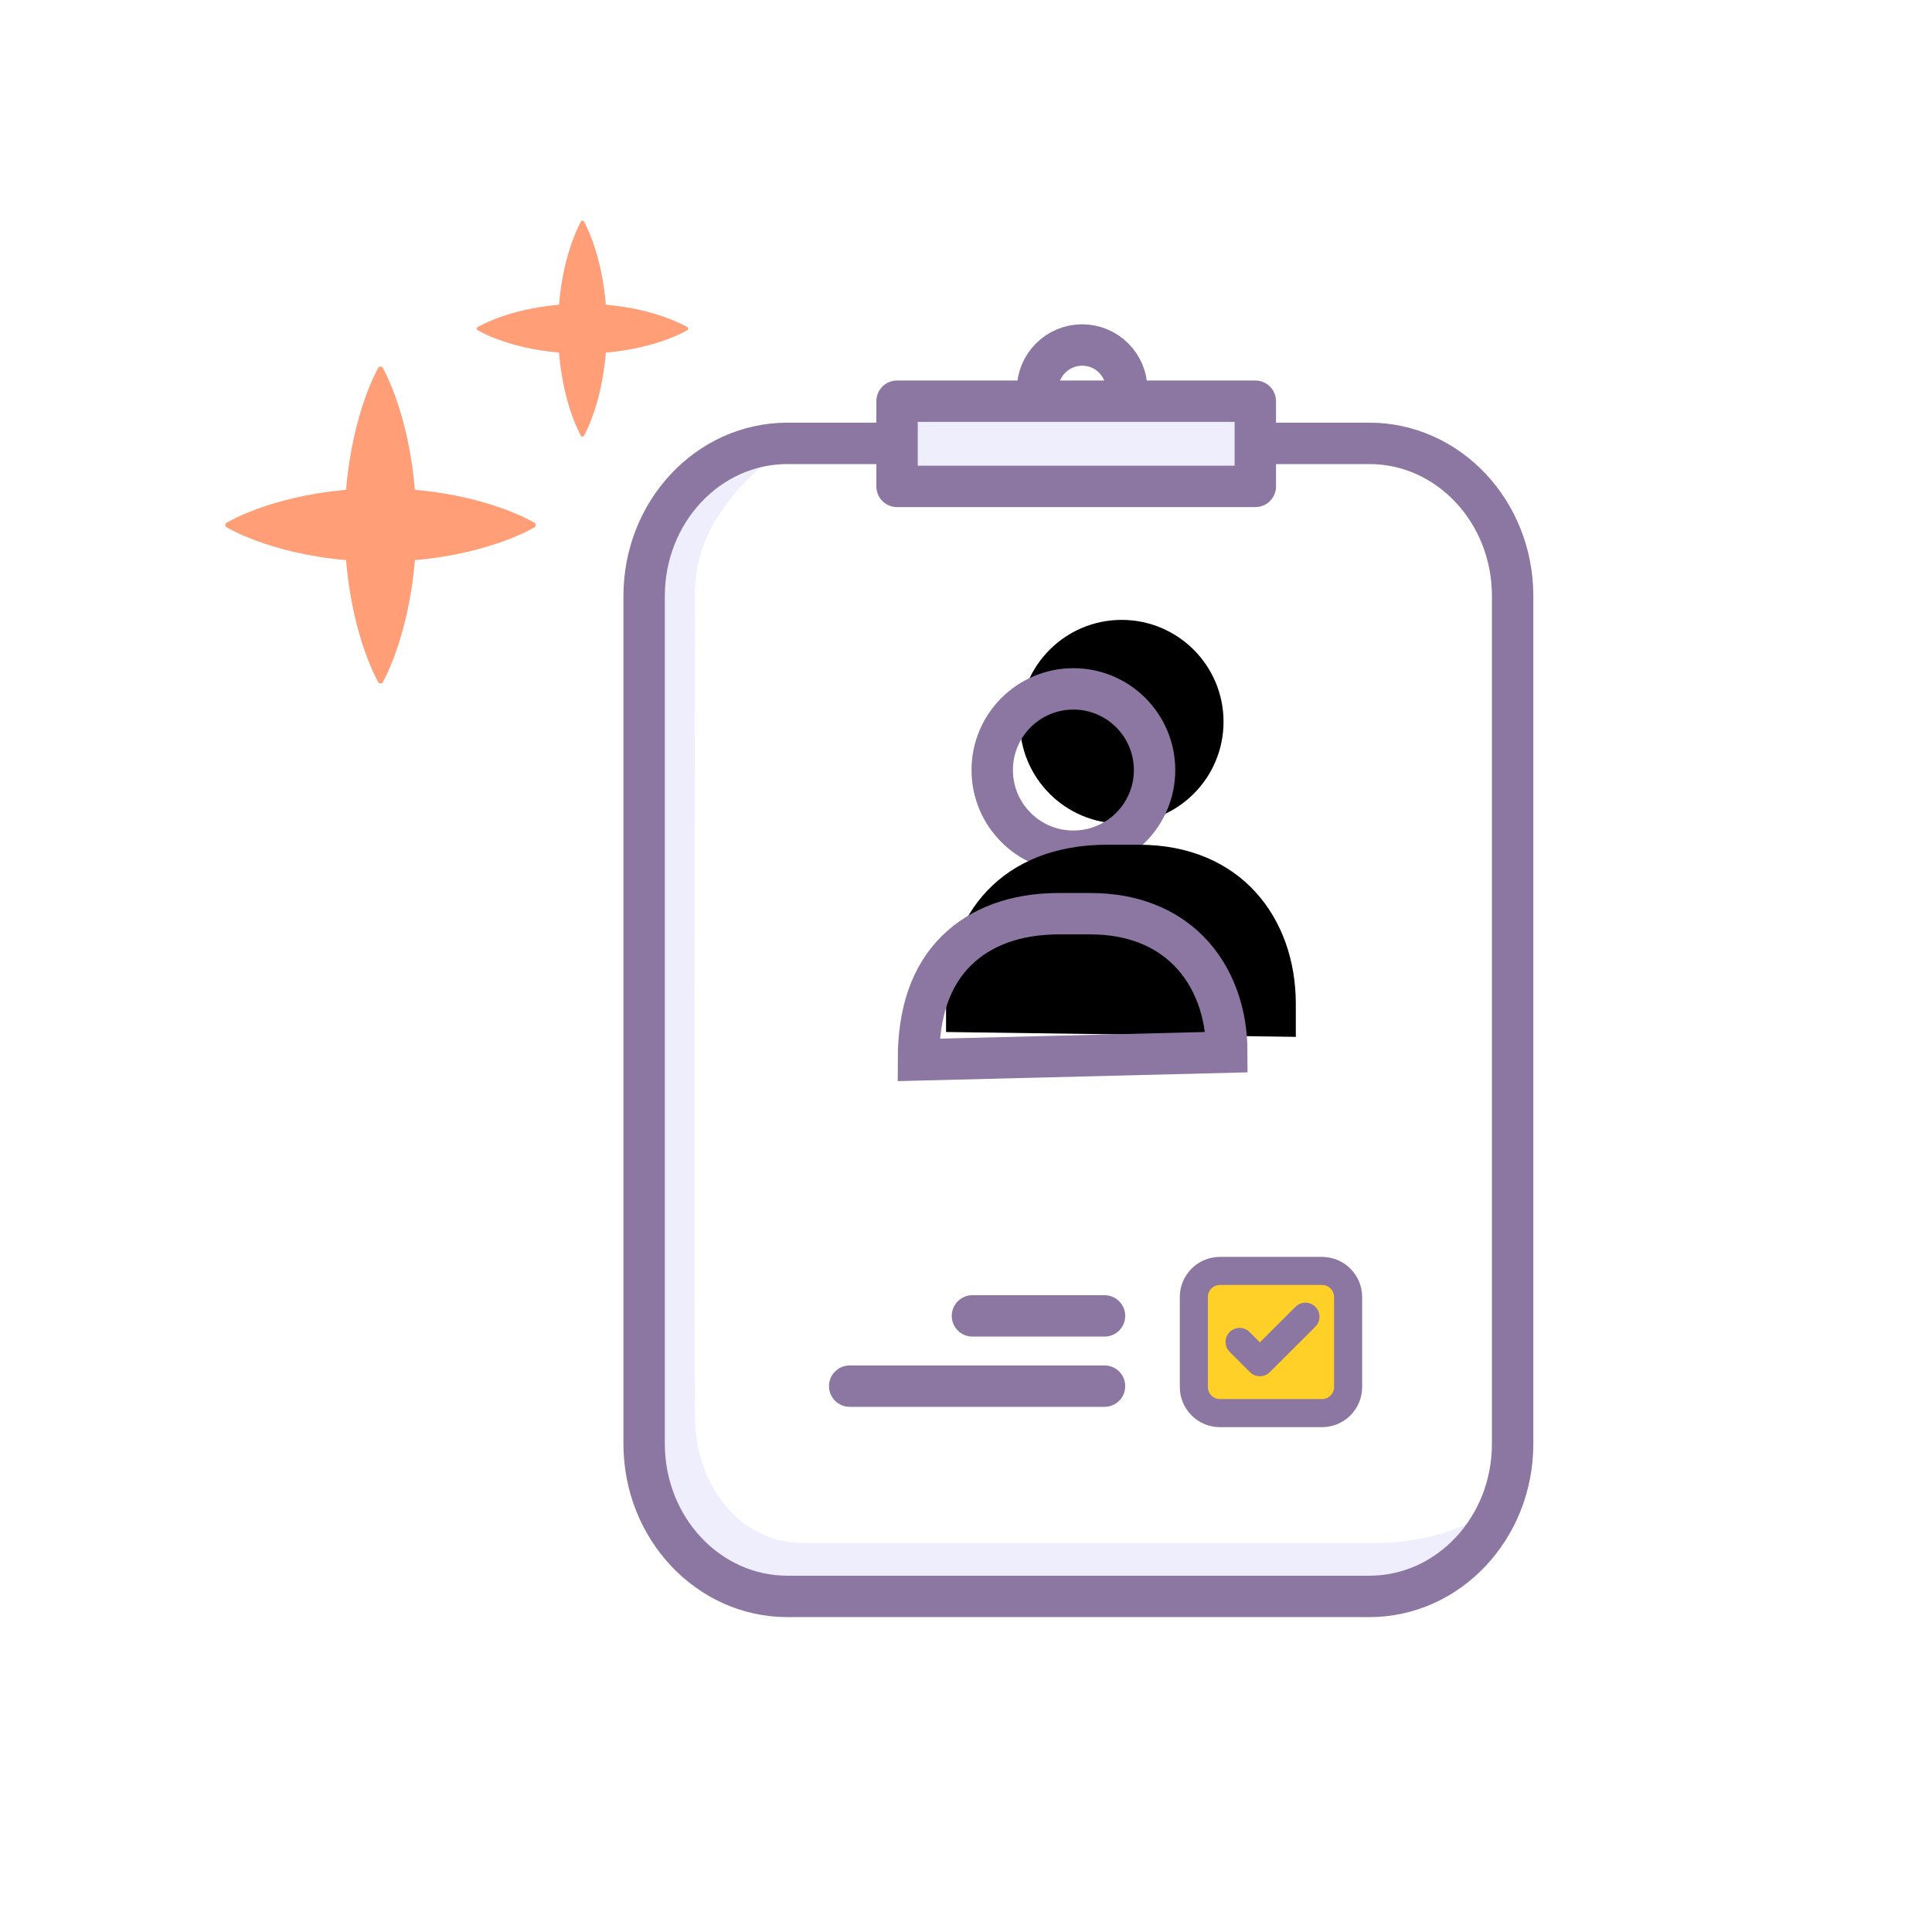 <svg xmlns="http://www.w3.org/2000/svg" xmlns:xlink="http://www.w3.org/1999/xlink" width="80" height="80" viewBox="0 0 80 80">
    <defs>
        <filter id="5ejzk1tzmb" width="123.7%" height="123.7%" x="-11.9%" y="-11.9%" filterUnits="objectBoundingBox">
            <feOffset dx="2" dy="-2" in="SourceAlpha" result="shadowOffsetInner1"/>
            <feComposite in="shadowOffsetInner1" in2="SourceAlpha" k2="-1" k3="1" operator="arithmetic" result="shadowInnerInner1"/>
            <feColorMatrix in="shadowInnerInner1" values="0 0 0 0 0.933 0 0 0 0 0.933 0 0 0 0 1 0 0 0 1 0"/>
        </filter>
        <filter id="02gn3qy76d" width="113.8%" height="125.1%" x="-6.9%" y="-12.6%" filterUnits="objectBoundingBox">
            <feOffset dx="2" dy="-2" in="SourceAlpha" result="shadowOffsetInner1"/>
            <feComposite in="shadowOffsetInner1" in2="SourceAlpha" k2="-1" k3="1" operator="arithmetic" result="shadowInnerInner1"/>
            <feColorMatrix in="shadowInnerInner1" values="0 0 0 0 0.933 0 0 0 0 0.933 0 0 0 0 1 0 0 0 1 0"/>
        </filter>
        <path id="5gal6ihoma" d="M7.273 8.436c-2.331 0-4.218-1.887-4.218-4.218C3.055 1.89 4.942 0 7.273 0 9.6 0 11.49 1.89 11.49 4.218c0 2.331-1.89 4.218-4.218 4.218z"/>
        <path id="mjd84hawfc" d="M14.483 15.9c0-3.54-2.263-6.59-6.507-6.59h-1.3C2.327 9.31 0 12.183 0 15.9v1.165l14.483.201V15.9z"/>
    </defs>
    <g fill="none" fill-rule="evenodd">
        <g>
            <g>
                <g>
                    <g>
                        <g>
                            <g>
                                <path fill="#FFF" stroke="#8C76A2" stroke-linecap="round" stroke-linejoin="round" stroke-width="1.163" d="M0 10.395v35.102c0 3.49 2.656 6.321 5.934 6.321H30.03c3.276 0 5.933-2.83 5.933-6.321V10.395c0-3.493-2.657-6.322-5.933-6.322H5.934C2.656 4.073 0 6.903 0 10.395z" transform="translate(-1385 -296) translate(384 281) translate(1001 15) translate(26.286 14.286) translate(.386)"/>
                                <g stroke="#8C76A2" stroke-linecap="round">
                                    <g stroke-width="1.163">
                                        <path fill="#FFD028" d="M5.38 5.953H1.153c-.596 0-1.08-.483-1.08-1.078V1.143C.073.549.557.066 1.153.066H5.38c.596 0 1.08.483 1.08 1.077v3.732c0 .595-.484 1.078-1.08 1.078z" transform="translate(-1385 -296) translate(384 281) translate(1001 15) translate(26.286 14.286) translate(.386) translate(8.145 38.275) translate(14.545)"/>
                                        <path stroke-linejoin="round" d="M4.694 1.962L2.807 3.845 1.967 3.006" transform="translate(-1385 -296) translate(384 281) translate(1001 15) translate(26.286 14.286) translate(.386) translate(8.145 38.275) translate(14.545)"/>
                                    </g>
                                    <path stroke-linejoin="round" stroke-width="1.714" d="M10.919 1.927L5.45 1.927M10.919 4.836L.367 4.836" transform="translate(-1385 -296) translate(384 281) translate(1001 15) translate(26.286 14.286) translate(.386) translate(8.145 38.275)"/>
                                </g>
                                <path fill="#EFEEFD" d="M0 8.588c1.816-2.475 3.558-3.94 5.225-4.392 2.5-.68-3.107 1.48-3.118 6.036-.012 4.557-.045 32.552 0 34.305.066 2.629 1.787 5.068 4.492 5.068h23.649c4.598 0 6.296-3.039 4.598-.298-1.405 2.269-3.07 2.49-6.288 2.269H5.225C3.028 51.576 0 49.033 0 46.729V8.588z" transform="translate(-1385 -296) translate(384 281) translate(1001 15) translate(26.286 14.286) translate(.386)"/>
                                <path stroke="#8C76A2" stroke-linecap="round" stroke-linejoin="round" stroke-width="1.714" d="M0 10.395v35.102c0 3.49 2.656 6.321 5.934 6.321H30.03c3.276 0 5.933-2.83 5.933-6.321V10.395c0-3.493-2.657-6.322-5.933-6.322H5.934C2.656 4.073 0 6.903 0 10.395z" transform="translate(-1385 -296) translate(384 281) translate(1001 15) translate(26.286 14.286) translate(.386)"/>
                                <path fill="#EFEEFD" stroke="#8C76A2" stroke-linecap="round" stroke-linejoin="round" stroke-width="1.714" d="M10.473 5.855L25.308 5.855 25.308 2.327 10.473 2.327z" transform="translate(-1385 -296) translate(384 281) translate(1001 15) translate(26.286 14.286) translate(.386)"/>
                                <path stroke="#8C76A2" stroke-linecap="round" stroke-linejoin="round" stroke-width="1.714" d="M16.29 1.847C16.29.827 17.119 0 18.139 0c1.019 0 1.845.827 1.845 1.847" transform="translate(-1385 -296) translate(384 281) translate(1001 15) translate(26.286 14.286) translate(.386)"/>
                            </g>
                        </g>
                        <g>
                            <g transform="translate(-1385 -296) translate(384 281) translate(1001 15) translate(26.286 14.286) translate(10.888 13.382)">
                                <use fill="#FFF" xlink:href="#5gal6ihoma"/>
                                <use fill="#000" filter="url(#5ejzk1tzmb)" xlink:href="#5gal6ihoma"/>
                                <path stroke="#8C76A2" stroke-linejoin="square" stroke-width="1.714" d="M7.273.857c.928 0 1.768.376 2.376.985.608.608.985 1.448.985 2.376 0 .929-.376 1.769-.984 2.377-.609.608-1.45.984-2.377.984-.929 0-1.77-.375-2.377-.984-.609-.608-.984-1.448-.984-2.377 0-.928.376-1.768.984-2.377.608-.608 1.448-.984 2.377-.984z"/>
                            </g>
                            <g transform="translate(-1385 -296) translate(384 281) translate(1001 15) translate(26.286 14.286) translate(10.888 13.382)">
                                <use fill="#FFF" xlink:href="#mjd84hawfc"/>
                                <use fill="#000" filter="url(#02gn3qy76d)" xlink:href="#mjd84hawfc"/>
                                <path stroke="#8C76A2" stroke-linejoin="square" stroke-width="1.714" d="M7.976 10.166c1.75 0 3.123.58 4.073 1.542 1.052 1.065 1.577 2.575 1.577 4.192h0l-12.769.32c0-1.994.522-3.485 1.575-4.525.983-.97 2.416-1.529 4.245-1.529h0z"/>
                            </g>
                        </g>
                    </g>
                    <path fill="#FF9E77" fill-rule="nonzero" d="M14.33 23.195c.277 3.301 1.358 5.098 1.358 5.098h.136s1.079-1.797 1.357-5.098c3.23-.284 4.991-1.385 4.991-1.385v-.14s-1.761-1.103-4.992-1.388c-.277-3.298-1.356-5.095-1.356-5.095h-.136s-1.08 1.797-1.358 5.096c-3.231.283-4.99 1.386-4.99 1.386v.14s1.76 1.101 4.99 1.385m8.817-8.592c.188 2.25.926 3.474.926 3.474h.09s.737-1.224.925-3.475c2.204-.193 3.403-.946 3.403-.946v-.091s-1.199-.753-3.403-.947c-.188-2.25-.924-3.474-.924-3.474h-.091s-.738 1.225-.926 3.474c-2.204.194-3.4.947-3.4.947v.09s1.196.754 3.4.947" transform="translate(-1385 -296) translate(384 281) translate(1001 15)"/>
                </g>
            </g>
        </g>
    </g>
</svg>
